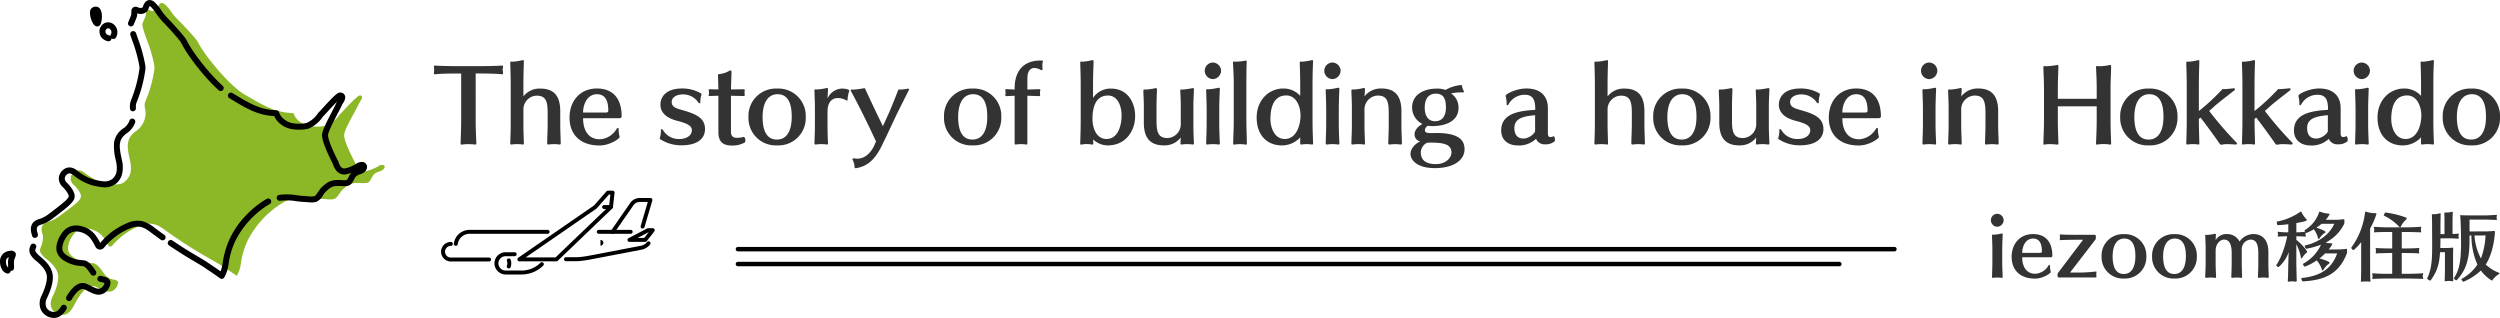 <svg xmlns="http://www.w3.org/2000/svg" xmlns:xlink="http://www.w3.org/1999/xlink" width="837.887" height="106.56" viewBox="0 0 837.887 106.56"><defs><clipPath id="a"><rect width="115.527" height="104.56" fill="#8cb726"/></clipPath><clipPath id="b"><rect width="71.605" height="28.1"/></clipPath></defs><g transform="translate(-749.5 -1019.741)"><path d="M23.776-22.528c-.064-.608-.128-.9-.128-1.152s.064-.48.128-.992v-.064c0-.224-.128-.288-.352-.288h-.1c-1.344.128-5.5.192-7.68.192H8.7c-2.208,0-6.368-.064-7.68-.192H.9c-.224,0-.32.064-.32.288v.064a8.161,8.161,0,0,1,.1.992c0,.256-.032.544-.1,1.152v.1a.287.287,0,0,0,.32.32H.96c1.664-.192,5.088-.256,7.1-.256H9.728v15.52c0,3.1-.128,5.76-.192,7.9,0,.192.032.416.288.416h.1a14.09,14.09,0,0,1,2.176-.16c.832,0,1.7.064,2.368.128h.064c.256,0,.288-.192.288-.384-.1-2.432-.224-4.8-.224-7.84V-22.368h1.7c1.984,0,5.44.064,7.1.256h.064C23.68-22.112,23.776-22.272,23.776-22.528ZM43.1,1.056c-.032-2.336-.16-3.808-.16-6.848V-9.664c0-4.992-1.92-7.648-6.72-7.648a6.811,6.811,0,0,0-5.632,2.624v-3.488c0-3.52.1-5.92.16-8.352a.311.311,0,0,0-.352-.32h-.064a18.987,18.987,0,0,1-3.232.512,2.119,2.119,0,0,1-.48-.032H26.56c-.224,0-.384.128-.384.32.064,2.5.16,4.32.16,7.84V-5.792c0,3.072-.1,4.736-.16,6.912a.36.36,0,0,0,.384.32h.064a10.548,10.548,0,0,1,1.856-.128,10.094,10.094,0,0,1,1.856.128H30.4a.311.311,0,0,0,.352-.32c-.064-2.56-.16-3.84-.16-6.912v-4.8a4.609,4.609,0,0,1,4.416-4.352c3.136,0,3.712,1.92,3.712,5.824v3.328c0,3.072-.16,4.7-.16,6.88V1.12a.35.35,0,0,0,.352.32h.064a12.2,12.2,0,0,1,1.888-.128,11.529,11.529,0,0,1,1.856.128h.032a.354.354,0,0,0,.352-.352ZM63.52-8c0-6.336-3.232-9.344-8.288-9.344-5.728,0-9.184,4.288-9.184,9.76,0,5.6,3.52,9.344,10.048,9.344,3.456,0,6.752-2.3,6.752-2.848v-.064A9.5,9.5,0,0,1,62.5-3.84c0-.192-.1-.256-.224-.256a.45.45,0,0,0-.384.192A7.006,7.006,0,0,1,56.224-.32c-3.776,0-5.632-2.912-5.632-7.072H62.848C63.424-7.456,63.52-7.776,63.52-8ZM59.04-9.92c0,.544-.384.64-.928.64h-7.52c0-2.88,1.5-6.144,4.64-6.144C58.112-15.424,59.04-13.088,59.04-9.92ZM91.456-3.744c0-3.552-2.752-4.96-7.1-6.208-2.144-.64-4.064-.96-4.064-2.88,0-1.472,1.5-2.528,3.808-2.528a6.119,6.119,0,0,1,5.152,2.752.6.6,0,0,0,.416.224c.128,0,.224-.064.224-.256a8.124,8.124,0,0,1,.352-2.56c0-.032.032-.1.032-.128a.461.461,0,0,0-.256-.416,12.287,12.287,0,0,0-6.24-1.6c-5.92,0-7.264,3.3-7.264,5.408,0,2.88,2.3,4.576,5.664,5.44,3.488.9,4.864,1.7,4.864,3.136,0,1.92-2.016,2.944-4.064,2.944a6.165,6.165,0,0,1-5.664-3.072.444.444,0,0,0-.384-.224c-.16,0-.256.064-.256.256A8.217,8.217,0,0,1,76.32-.8c0,.032-.032.064-.032.1a.461.461,0,0,0,.256.416A12.853,12.853,0,0,0,83.552,1.7C89.44,1.7,91.456-.928,91.456-3.744ZM104.768.768a.742.742,0,0,0,.224-.64c0-.576-.224-1.248-.544-1.248h-.064a8.678,8.678,0,0,1-2.144.32c-1.5,0-2.08-.7-2.08-1.984V-14.912l4.192.1c.288,0,.416-.064.416-.288v-.16a3.994,3.994,0,0,1-.064-.672,5.253,5.253,0,0,1,.064-.736V-16.8c0-.224-.128-.288-.416-.288l-4.192.064s.128-4.448.192-6.016c0-.16-.288-.384-.48-.384-.032,0-.032.032-.064.032a8.1,8.1,0,0,1-3.648,1.216.378.378,0,0,0-.352.352c.032,1.216.128,4.8.128,4.8l-2.912-.064c-.224,0-.352.064-.352.256a.406.406,0,0,0,.032.192,2.5,2.5,0,0,1,.1.7,2.063,2.063,0,0,1-.1.64.625.625,0,0,0-.032.224c0,.192.128.256.352.256l2.912-.1v12.1c0,3.392,1.536,4.608,4.672,4.608A8.566,8.566,0,0,0,104.768.768Zm20.448-8.544a9.152,9.152,0,0,0-9.6-9.536,9.17,9.17,0,0,0-9.6,9.536,9.162,9.162,0,0,0,9.6,9.5A9.145,9.145,0,0,0,125.216-7.776Zm-4.7-.064c0,4.7-1.664,7.616-4.96,7.616-3.392,0-4.8-2.912-4.8-7.616.032-4.64,1.728-7.584,5.024-7.584,3.36,0,4.736,2.88,4.736,7.424Zm19.264-8.576a.192.192,0,0,0,.032-.128c0-.544-1.44-.768-2.528-.768a5.573,5.573,0,0,0-4.768,3.3s.128-2.208.16-3.168a.311.311,0,0,0-.352-.32h-.064a18.613,18.613,0,0,1-3.232.48,2.586,2.586,0,0,1-.512-.032h-.064a.3.3,0,0,0-.32.32c.032,1.824.16,3.552.16,5.76V-5.44c0,2.56-.1,4.48-.16,6.56a.36.36,0,0,0,.384.32h.064a10.784,10.784,0,0,1,1.856-.128,9.723,9.723,0,0,1,1.824.128h.064a.311.311,0,0,0,.352-.32c-.1-2.176-.16-4-.16-6.56V-9.568c0-3.488,1.728-4.576,3.52-4.576a5.526,5.526,0,0,1,2.56.672.953.953,0,0,0,.448.16c.128,0,.192-.064.192-.256A9.463,9.463,0,0,1,139.776-16.416Zm19.968-.352a.989.989,0,0,0,.064-.256c0-.16-.1-.256-.288-.256h-.128a13.714,13.714,0,0,1-2.336.288,2.422,2.422,0,0,1-.48-.032h-.064c-.16,0-.224.1-.32.224-.928,2.432-2.624,6.624-3.1,7.648,0,0-1.376,3.008-2.016,4.448-1.632-3.328-4.512-9.376-5.952-12.544a.324.324,0,0,0-.288-.192h-.064a25.994,25.994,0,0,1-3.648.48c-.16,0-.256-.032-.384-.032h-.128c-.224,0-.32.064-.32.256a.43.43,0,0,0,.064.256c2.816,5.184,5.728,11.072,8.416,16.9-.96,2.016-.352.928-.832,1.824-1.12,2.048-2.88,3.936-5.5,3.936a7.915,7.915,0,0,1-1.152-.128h-.032c-.1,0-.384.128-.384.32a.235.235,0,0,0,.064.192,5.648,5.648,0,0,1,.64,2.464.351.351,0,0,0,.352.352h.064c4.384-.7,6.688-3.456,8.736-7.584,2.432-5.024,2.912-6.112,4.864-10.24C156.224-9.76,157.824-12.9,159.744-16.768Zm31.008,8.992a9.152,9.152,0,0,0-9.6-9.536,9.17,9.17,0,0,0-9.6,9.536,9.162,9.162,0,0,0,9.6,9.5A9.145,9.145,0,0,0,190.752-7.776Zm-4.7-.064c0,4.7-1.664,7.616-4.96,7.616-3.392,0-4.8-2.912-4.8-7.616.032-4.64,1.728-7.584,5.024-7.584,3.36,0,4.736,2.88,4.736,7.424Zm18.624-18.4c0-.032.032-.064.032-.128,0-.16-.1-.352-.256-.352H203.9c-4.64,0-8.672,2.4-8.672,9.376v.352l-2.752-.128c-.256,0-.384.1-.384.32v.1a2.971,2.971,0,0,1,.1.768,2.8,2.8,0,0,1-.1.768c0,.256.16.384.416.384l2.72-.128V1.12c0,.192.16.32.384.32h.064a9.6,9.6,0,0,1,1.7-.128,9.146,9.146,0,0,1,1.7.128h.1c.256,0,.32-.128.32-.32V-14.912l3.936.128c.224,0,.352-.1.352-.32v-.064a4.41,4.41,0,0,1-.064-.7,3.487,3.487,0,0,1,.1-.832.242.242,0,0,0,.032-.128c0-.192-.16-.288-.352-.288l-4,.128v-3.776c0-2.016.768-3.456,2.336-3.456a4.717,4.717,0,0,1,2.24.7,1.131,1.131,0,0,0,.192.032c.16,0,.32-.064.32-.256v-.064c-.032-.448-.064-.864-.064-1.248A2.828,2.828,0,0,1,204.672-26.24ZM235.616-8.128c0-4.384-2.4-9.184-8.1-9.184a7.058,7.058,0,0,0-6.016,3.136v-3.968c0-3.52.128-5.984.192-8.384a.376.376,0,0,0-.352-.32h-.064a18.874,18.874,0,0,1-3.136.512,2.586,2.586,0,0,1-.512-.032H217.5c-.224,0-.288.128-.288.32.064,2.3.16,4.384.16,7.872V-6.848c0,3.04-.1,5.728-.16,7.872,0,.288,0,.448.256.448a.8.8,0,0,0,.256-.032,8.384,8.384,0,0,1,1.664-.16,7.979,7.979,0,0,1,1.824.192h.064c.256,0,.32-.256.32-.416,0-.384-.064-.736-.064-1.312a7.2,7.2,0,0,0,4.96,1.984C232.352,1.728,235.616-3.008,235.616-8.128Zm-4.544-.192c0,3.2-1.088,7.9-5.056,7.9-3.456,0-4.7-3.776-4.7-6.72,0-3.648.928-7.84,5.184-7.84C229.888-14.976,231.072-11.3,231.072-8.32Zm24.256,9.44c-.1-1.984-.192-3.9-.192-6.368v-5.92c0-2.24.128-3.9.192-6.016,0-.16-.192-.288-.384-.288h-.064a24.2,24.2,0,0,1-3.264.48,2.119,2.119,0,0,1-.48-.032h-.128a.228.228,0,0,0-.256.224v.064c.064,1.888.16,3.328.16,5.568v6.08a4.639,4.639,0,0,1-4.448,4.352c-3.1,0-3.68-1.952-3.68-5.824v-4.7c0-2.176.1-4.16.16-5.856a.385.385,0,0,0-.384-.352H242.5a21.027,21.027,0,0,1-3.168.48,3.1,3.1,0,0,1-.544-.032h-.064a.343.343,0,0,0-.352.384c.032,1.856.16,3.2.16,5.344V-5.92c0,4.96,1.952,7.648,6.72,7.648a6.853,6.853,0,0,0,5.664-2.656s-.1,1.312-.1,2.048a.3.3,0,0,0,.32.32h.064a10.167,10.167,0,0,1,1.824-.128,10.548,10.548,0,0,1,1.856.128h.064A.384.384,0,0,0,255.328,1.12Zm9.088-24.448a2.832,2.832,0,0,0-2.752-2.72,2.781,2.781,0,0,0-2.72,2.72,2.83,2.83,0,0,0,2.72,2.848A2.88,2.88,0,0,0,264.416-23.328ZM264,1.12c-.064-1.952-.192-4.192-.192-6.88v-4.416c0-2.624.128-5.216.192-7.1a.311.311,0,0,0-.352-.32h-.064a19.381,19.381,0,0,1-3.264.512,2.422,2.422,0,0,1-.48-.032h-.064c-.192,0-.352.1-.352.288v.032c.032,2.08.16,3.968.16,6.592v4.48c0,2.688-.128,4.96-.16,6.848v.032a.326.326,0,0,0,.352.288h.064a10.936,10.936,0,0,1,1.888-.128,10.318,10.318,0,0,1,1.856.128h.064A.311.311,0,0,0,264,1.12Zm9.056-.064c-.032-2.816-.16-4.8-.16-7.84V-18.752c0-2.88.032-5.216.1-7.552v-.1a.259.259,0,0,0-.256-.288h-.1a17.249,17.249,0,0,1-3.04.352,7.232,7.232,0,0,1-.832-.032H268.7c-.288,0-.288.224-.288.416.1,2.368.256,4.32.256,7.2V-6.784c0,3.04-.16,5.216-.192,7.84,0,.192.032.416.256.416h.1a11.539,11.539,0,0,1,1.888-.16,13.2,13.2,0,0,1,2.016.16h.1C273.056,1.472,273.056,1.248,273.056,1.056Zm22.208.064c-.1-2.688-.192-4.8-.192-7.9V-18.208c0-3.648.064-5.952.192-8.32a.311.311,0,0,0-.352-.32h-.064a19.118,19.118,0,0,1-3.2.512,2.422,2.422,0,0,1-.48-.032H291.1a.321.321,0,0,0-.32.32c.064,2.336.16,4.352.16,7.872v3.3a7.537,7.537,0,0,0-5.568-2.464c-5.376,0-9.024,4.32-9.024,9.664,0,6.336,3.808,9.408,8.416,9.408A8.352,8.352,0,0,0,290.944-.96V1.12a.312.312,0,0,0,.352.32h.064a9.876,9.876,0,0,1,1.76-.128,9.284,9.284,0,0,1,1.728.128h.064A.311.311,0,0,0,295.264,1.12ZM291.04-8.32c0,3.2-1.312,7.9-5.28,7.9-3.456,0-4.8-3.776-4.8-6.72,0-3.648.992-7.872,5.312-7.872C289.632-15.008,291.04-11.3,291.04-8.32Zm13.44-15.008a2.832,2.832,0,0,0-2.752-2.72,2.781,2.781,0,0,0-2.72,2.72,2.83,2.83,0,0,0,2.72,2.848A2.88,2.88,0,0,0,304.48-23.328ZM304.064,1.12c-.064-1.952-.192-4.192-.192-6.88v-4.416c0-2.624.128-5.216.192-7.1a.311.311,0,0,0-.352-.32h-.064a19.381,19.381,0,0,1-3.264.512,2.422,2.422,0,0,1-.48-.032h-.064c-.192,0-.352.1-.352.288v.032c.032,2.08.16,3.968.16,6.592v4.48c0,2.688-.128,4.96-.16,6.848v.032a.326.326,0,0,0,.352.288h.064a10.936,10.936,0,0,1,1.888-.128,10.318,10.318,0,0,1,1.856.128h.064A.311.311,0,0,0,304.064,1.12Zm20.96-.064c-.032-2.336-.16-3.456-.16-6.5V-9.664c0-4.992-1.952-7.68-6.72-7.68a6.941,6.941,0,0,0-5.664,2.656s.16-1.536.16-2.5a.3.3,0,0,0-.32-.32h-.064a19.381,19.381,0,0,1-3.264.512,2.422,2.422,0,0,1-.48-.032h-.064c-.192,0-.352.1-.352.288v.032c.032,2.5.16,2.624.16,6.176V-5.44c0,3.072-.128,4.416-.16,6.592v.032c0,.16.16.256.352.256h.064a11.894,11.894,0,0,1,1.984-.128,9.427,9.427,0,0,1,1.76.128h.128a.228.228,0,0,0,.256-.224V1.152c-.032-2.592-.16-3.52-.16-6.592v-5.152a4.644,4.644,0,0,1,4.448-4.384c3.1,0,3.68,1.952,3.68,5.856v3.68c0,3.072-.128,4.384-.16,6.528a.363.363,0,0,0,.384.352h.064a18.082,18.082,0,0,1,1.856-.128,16.907,16.907,0,0,1,1.856.128h.064A.343.343,0,0,0,325.024,1.056Zm11.488-3.488c-.384,0-.768.032-1.152.032h-.512c-1.76,0-2.112-.288-2.112-1.024a1.818,1.818,0,0,1,1.024-1.44,6.987,6.987,0,0,0,1.408.128c4.8,0,8.832-1.824,8.832-6.112a5.606,5.606,0,0,0-2.5-4.832,15.144,15.144,0,0,1,3.712-.352h.32a.287.287,0,0,0,.288-.288.455.455,0,0,0-.064-.192,3.289,3.289,0,0,1-.544-1.536c-.032-.256-.128-.448-.384-.448a12.81,12.81,0,0,0-5.184,1.632,8.382,8.382,0,0,0-2.752-.448c-5.184,0-8.448,2.464-8.448,6.3a6.147,6.147,0,0,0,3.488,5.568c-1.7.864-2.656,2.208-2.656,3.36A2.335,2.335,0,0,0,331.168.384c-1.7.768-3.264,2.4-3.264,4.192,0,1.952,2.016,4.768,8.192,4.768,6.016,0,9.92-2.528,9.92-6.336C346.016-.448,343.456-2.432,336.512-2.432Zm3.264-8.448c0,2.3-.928,4.512-3.616,4.512-2.592,0-3.488-2.208-3.488-4.544,0-4.512,2.848-4.7,3.712-4.7C339.2-15.616,339.776-13.568,339.776-10.88ZM341.632,4.1c0,1.568-1.6,3.9-5.248,3.9-2.592,0-5.024-.832-5.024-3.936A3.714,3.714,0,0,1,333.472.832c.48,0,.928-.032,1.344-.032C339.168.8,341.632,1.44,341.632,4.1ZM376.192.384c.1-.064.128-.288.128-.512,0-.544-.192-1.216-.416-1.216h-.064a2.627,2.627,0,0,1-1.056.288c-.576,0-.832-.448-.832-1.28V-10.72c0-4.416-2.848-6.624-7.2-6.624-3.36,0-6.976,1.824-6.976,2.464a.192.192,0,0,0,.032.128,10.338,10.338,0,0,1,.32,2.752c0,.224.1.288.224.288a.525.525,0,0,0,.352-.224,6.161,6.161,0,0,1,5.5-3.3c2.944,0,3.52,1.984,3.52,5.024-1.056.16-1.568.064-3.776.384-4.16.64-7.648,2.144-7.648,6.592,0,3.008,2.144,4.992,5.664,4.992a8.294,8.294,0,0,0,6.016-2.24,3.048,3.048,0,0,0,2.976,1.856A4.765,4.765,0,0,0,376.192.384Zm-6.528-3.52c0,.8-1.984,2.56-3.872,2.56-2.176,0-3.072-1.408-3.072-3.52,0-2.048,1.152-3.328,4.16-3.936a27.238,27.238,0,0,1,2.784-.352Zm36.8,4.192c-.032-2.336-.16-3.808-.16-6.848V-9.664c0-4.992-1.92-7.648-6.72-7.648a6.811,6.811,0,0,0-5.632,2.624v-3.488c0-3.52.1-5.92.16-8.352a.311.311,0,0,0-.352-.32H393.7a18.987,18.987,0,0,1-3.232.512,2.119,2.119,0,0,1-.48-.032h-.064c-.224,0-.384.128-.384.32.064,2.5.16,4.32.16,7.84V-5.792c0,3.072-.1,4.736-.16,6.912a.36.36,0,0,0,.384.32h.064a10.548,10.548,0,0,1,1.856-.128,10.094,10.094,0,0,1,1.856.128h.064a.311.311,0,0,0,.352-.32c-.064-2.56-.16-3.84-.16-6.912v-4.8a4.609,4.609,0,0,1,4.416-4.352c3.136,0,3.712,1.92,3.712,5.824v3.328c0,3.072-.16,4.7-.16,6.88V1.12a.35.35,0,0,0,.352.32h.064a12.2,12.2,0,0,1,1.888-.128,11.529,11.529,0,0,1,1.856.128h.032a.354.354,0,0,0,.352-.352Zm21.984-8.832a9.152,9.152,0,0,0-9.6-9.536,9.17,9.17,0,0,0-9.6,9.536,9.162,9.162,0,0,0,9.6,9.5A9.145,9.145,0,0,0,428.448-7.776Zm-4.7-.064c0,4.7-1.664,7.616-4.96,7.616-3.392,0-4.8-2.912-4.8-7.616.032-4.64,1.728-7.584,5.024-7.584,3.36,0,4.736,2.88,4.736,7.424Zm24.448,8.96c-.1-1.984-.192-3.9-.192-6.368v-5.92c0-2.24.128-3.9.192-6.016,0-.16-.192-.288-.384-.288h-.064a24.2,24.2,0,0,1-3.264.48,2.119,2.119,0,0,1-.48-.032h-.128a.228.228,0,0,0-.256.224v.064c.064,1.888.16,3.328.16,5.568v6.08a4.639,4.639,0,0,1-4.448,4.352c-3.1,0-3.68-1.952-3.68-5.824v-4.7c0-2.176.1-4.16.16-5.856a.385.385,0,0,0-.384-.352h-.064a21.027,21.027,0,0,1-3.168.48,3.1,3.1,0,0,1-.544-.032h-.064a.343.343,0,0,0-.352.384c.032,1.856.16,3.2.16,5.344V-5.92c0,4.96,1.952,7.648,6.72,7.648a6.853,6.853,0,0,0,5.664-2.656s-.1,1.312-.1,2.048a.3.3,0,0,0,.32.32h.064a10.167,10.167,0,0,1,1.824-.128,10.548,10.548,0,0,1,1.856.128h.064A.384.384,0,0,0,448.192,1.12ZM466.3-3.744c0-3.552-2.752-4.96-7.1-6.208-2.144-.64-4.064-.96-4.064-2.88,0-1.472,1.5-2.528,3.808-2.528a6.119,6.119,0,0,1,5.152,2.752.6.6,0,0,0,.416.224c.128,0,.224-.064.224-.256a8.124,8.124,0,0,1,.352-2.56c0-.032.032-.1.032-.128a.461.461,0,0,0-.256-.416,12.287,12.287,0,0,0-6.24-1.6c-5.92,0-7.264,3.3-7.264,5.408,0,2.88,2.3,4.576,5.664,5.44,3.488.9,4.864,1.7,4.864,3.136,0,1.92-2.016,2.944-4.064,2.944a6.165,6.165,0,0,1-5.664-3.072.444.444,0,0,0-.384-.224c-.16,0-.256.064-.256.256A8.216,8.216,0,0,1,451.168-.8c0,.032-.032.064-.032.1a.461.461,0,0,0,.256.416A12.853,12.853,0,0,0,458.4,1.7C464.288,1.7,466.3-.928,466.3-3.744ZM485.568-8c0-6.336-3.232-9.344-8.288-9.344-5.728,0-9.184,4.288-9.184,9.76,0,5.6,3.52,9.344,10.048,9.344,3.456,0,6.752-2.3,6.752-2.848v-.064a9.5,9.5,0,0,1-.352-2.688c0-.192-.1-.256-.224-.256a.45.45,0,0,0-.384.192A7.006,7.006,0,0,1,478.272-.32c-3.776,0-5.632-2.912-5.632-7.072H484.9C485.472-7.456,485.568-7.776,485.568-8Zm-4.48-1.92c0,.544-.384.64-.928.64h-7.52c0-2.88,1.5-6.144,4.64-6.144C480.16-15.424,481.088-13.088,481.088-9.92ZM504.48-23.328a2.832,2.832,0,0,0-2.752-2.72,2.781,2.781,0,0,0-2.72,2.72,2.83,2.83,0,0,0,2.72,2.848A2.88,2.88,0,0,0,504.48-23.328ZM504.064,1.12c-.064-1.952-.192-4.192-.192-6.88v-4.416c0-2.624.128-5.216.192-7.1a.311.311,0,0,0-.352-.32h-.064a19.381,19.381,0,0,1-3.264.512,2.422,2.422,0,0,1-.48-.032h-.064c-.192,0-.352.1-.352.288v.032c.032,2.08.16,3.968.16,6.592v4.48c0,2.688-.128,4.96-.16,6.848v.032a.326.326,0,0,0,.352.288h.064a10.936,10.936,0,0,1,1.888-.128,10.318,10.318,0,0,1,1.856.128h.064A.311.311,0,0,0,504.064,1.12Zm20.96-.064c-.032-2.336-.16-3.456-.16-6.5V-9.664c0-4.992-1.952-7.68-6.72-7.68a6.941,6.941,0,0,0-5.664,2.656s.16-1.536.16-2.5a.3.3,0,0,0-.32-.32h-.064a19.381,19.381,0,0,1-3.264.512,2.422,2.422,0,0,1-.48-.032h-.064c-.192,0-.352.1-.352.288v.032c.032,2.5.16,2.624.16,6.176V-5.44c0,3.072-.128,4.416-.16,6.592v.032c0,.16.16.256.352.256h.064a11.894,11.894,0,0,1,1.984-.128,9.427,9.427,0,0,1,1.76.128h.128a.228.228,0,0,0,.256-.224V1.152c-.032-2.592-.16-3.52-.16-6.592v-5.152a4.644,4.644,0,0,1,4.448-4.384c3.1,0,3.68,1.952,3.68,5.856v3.68c0,3.072-.128,4.384-.16,6.528a.363.363,0,0,0,.384.352h.064a18.081,18.081,0,0,1,1.856-.128,16.907,16.907,0,0,1,1.856.128h.064A.343.343,0,0,0,525.024,1.056Zm37.7,0c-.064-2.368-.192-4.8-.192-7.872V-17.184c0-3.008.16-4.768.192-7.616,0-.192-.032-.416-.32-.416h-.064a20.039,20.039,0,0,1-3.456.416,7.846,7.846,0,0,1-.864-.064h-.1c-.224,0-.256.224-.256.416.1,2.3.224,4.384.224,7.264v3.3H544.864v-3.3c0-3.04.128-4.832.192-7.648,0-.16-.032-.384-.288-.384h-.032a35.776,35.776,0,0,1-3.616.416,5.253,5.253,0,0,1-.736-.064h-.1c-.192,0-.256.16-.256.32v.1c.032,2.336.192,4.384.192,7.264V-6.816c0,3.072-.16,5.472-.192,7.872v.128c0,.128.032.288.224.288h.1a8.607,8.607,0,0,1,1.92-.16,19.924,19.924,0,0,1,2.464.16h.032c.256,0,.288-.224.288-.416-.064-2.816-.192-4.8-.192-7.872V-11.36h13.024v4.544c0,3.072-.128,5.248-.224,7.872,0,.16.032.416.256.416h.1a10.335,10.335,0,0,1,2.112-.192,11.231,11.231,0,0,1,2.24.192h.1C562.72,1.472,562.72,1.216,562.72,1.056Zm22.24-8.832a9.152,9.152,0,0,0-9.6-9.536,9.17,9.17,0,0,0-9.6,9.536,9.163,9.163,0,0,0,9.6,9.5A9.144,9.144,0,0,0,584.96-7.776Zm-4.7-.064c0,4.7-1.664,7.616-4.96,7.616-3.392,0-4.8-2.912-4.8-7.616.032-4.64,1.728-7.584,5.024-7.584,3.36,0,4.736,2.88,4.736,7.424ZM604.768.8a116.69,116.69,0,0,1-9.184-10.624c.9-.736,1.5-1.344,2.464-2.176,2.3-1.888,4.256-3.36,5.952-4.7a.548.548,0,0,0,.224-.416c0-.16-.128-.288-.384-.288h-.1c-1.12.128-2.3.256-3.1.256h-.384c-.1,0-.256.032-.48.288a69.261,69.261,0,0,1-7.648,7.072v-8.384c0-3.52.1-5.824.16-8.352v-.064c0-.128-.1-.256-.32-.256H591.9a17.955,17.955,0,0,1-3.1.512,2.422,2.422,0,0,1-.48-.032h-.064a.329.329,0,0,0-.352.32c.064,2.784.16,4.32.16,7.808V-6.816c0,3.1-.1,6.048-.16,7.936v.032a.326.326,0,0,0,.352.288h.064a10.252,10.252,0,0,1,1.792-.128,9.793,9.793,0,0,1,1.792.128h.064c.224,0,.32-.128.32-.256V1.12c-.032-2.208-.16-4.832-.16-7.936v-.32a7.039,7.039,0,0,1,.576-.448c2.24,2.912,4.736,6.336,6.4,8.768a.789.789,0,0,0,.544.32h.1a8.034,8.034,0,0,1,1.984-.192c.832,0,1.7.064,2.688.128h.064a.374.374,0,0,0,.416-.352A.391.391,0,0,0,604.768.8Zm18.656,0A116.69,116.69,0,0,1,614.24-9.824c.9-.736,1.5-1.344,2.464-2.176,2.3-1.888,4.256-3.36,5.952-4.7a.548.548,0,0,0,.224-.416c0-.16-.128-.288-.384-.288h-.1c-1.12.128-2.3.256-3.1.256h-.384c-.1,0-.256.032-.48.288a69.261,69.261,0,0,1-7.648,7.072v-8.384c0-3.52.1-5.824.16-8.352v-.064c0-.128-.1-.256-.32-.256h-.064a17.955,17.955,0,0,1-3.1.512,2.422,2.422,0,0,1-.48-.032h-.064a.329.329,0,0,0-.352.32c.064,2.784.16,4.32.16,7.808V-6.816c0,3.1-.1,6.048-.16,7.936v.032a.326.326,0,0,0,.352.288h.064a10.252,10.252,0,0,1,1.792-.128,9.793,9.793,0,0,1,1.792.128h.064c.224,0,.32-.128.32-.256V1.12c-.032-2.208-.16-4.832-.16-7.936v-.32a7.039,7.039,0,0,1,.576-.448c2.24,2.912,4.736,6.336,6.4,8.768a.789.789,0,0,0,.544.32h.1a8.034,8.034,0,0,1,1.984-.192c.832,0,1.7.064,2.688.128h.064a.374.374,0,0,0,.416-.352A.391.391,0,0,0,623.424.8ZM641.888.384c.1-.064.128-.288.128-.512,0-.544-.192-1.216-.416-1.216h-.064a2.627,2.627,0,0,1-1.056.288c-.576,0-.832-.448-.832-1.28V-10.72c0-4.416-2.848-6.624-7.2-6.624-3.36,0-6.976,1.824-6.976,2.464a.192.192,0,0,0,.032.128,10.338,10.338,0,0,1,.32,2.752c0,.224.1.288.224.288a.525.525,0,0,0,.352-.224,6.161,6.161,0,0,1,5.5-3.3c2.944,0,3.52,1.984,3.52,5.024-1.056.16-1.568.064-3.776.384C627.488-9.184,624-7.68,624-3.232c0,3.008,2.144,4.992,5.664,4.992A8.294,8.294,0,0,0,635.68-.48a3.048,3.048,0,0,0,2.976,1.856A4.765,4.765,0,0,0,641.888.384Zm-6.528-3.52c0,.8-1.984,2.56-3.872,2.56-2.176,0-3.072-1.408-3.072-3.52,0-2.048,1.152-3.328,4.16-3.936a27.241,27.241,0,0,1,2.784-.352Zm14.112-20.192a2.833,2.833,0,0,0-2.752-2.72,2.781,2.781,0,0,0-2.72,2.72,2.83,2.83,0,0,0,2.72,2.848A2.88,2.88,0,0,0,649.472-23.328ZM649.056,1.12c-.064-1.952-.192-4.192-.192-6.88v-4.416c0-2.624.128-5.216.192-7.1a.311.311,0,0,0-.352-.32h-.064a19.38,19.38,0,0,1-3.264.512,2.422,2.422,0,0,1-.48-.032h-.064c-.192,0-.352.1-.352.288v.032c.032,2.08.16,3.968.16,6.592v4.48c0,2.688-.128,4.96-.16,6.848v.032a.326.326,0,0,0,.352.288h.064a10.936,10.936,0,0,1,1.888-.128,10.318,10.318,0,0,1,1.856.128h.064A.311.311,0,0,0,649.056,1.12Zm21.856,0c-.1-2.688-.192-4.8-.192-7.9V-18.208c0-3.648.064-5.952.192-8.32a.311.311,0,0,0-.352-.32H670.5a19.119,19.119,0,0,1-3.2.512,2.421,2.421,0,0,1-.48-.032h-.064a.321.321,0,0,0-.32.32c.064,2.336.16,4.352.16,7.872v3.3a7.537,7.537,0,0,0-5.568-2.464c-5.376,0-9.024,4.32-9.024,9.664,0,6.336,3.808,9.408,8.416,9.408A8.352,8.352,0,0,0,666.592-.96V1.12a.312.312,0,0,0,.352.32h.064a9.877,9.877,0,0,1,1.76-.128,9.285,9.285,0,0,1,1.728.128h.064A.311.311,0,0,0,670.912,1.12Zm-4.224-9.44c0,3.2-1.312,7.9-5.28,7.9-3.456,0-4.8-3.776-4.8-6.72,0-3.648.992-7.872,5.312-7.872C665.28-15.008,666.688-11.3,666.688-8.32Zm26.368.544a9.152,9.152,0,0,0-9.6-9.536,9.17,9.17,0,0,0-9.6,9.536,9.163,9.163,0,0,0,9.6,9.5A9.144,9.144,0,0,0,693.056-7.776Zm-4.7-.064c0,4.7-1.664,7.616-4.96,7.616-3.392,0-4.8-2.912-4.8-7.616.032-4.64,1.728-7.584,5.024-7.584,3.36,0,4.736,2.88,4.736,7.424Z" transform="translate(894.332 1066.742)" fill="#333"/><g transform="translate(76.023 88.742)"><g transform="translate(686.886 932)"><g clip-path="url(#a)"><path d="M34.3,7.319c.436,3.2,2.848,7.2,4,13.633a4.1,4.1,0,0,1,0,1.434,42.368,42.368,0,0,1-2.879,10.354,3.69,3.69,0,0,0-.262,2.4A7.285,7.285,0,0,1,32.4,42.782c-3.765,2.533-3.258,5.364-2.245,9.983s-.648,6.108-1.81,7.152c-1.44,1.293-3.906.982-7.18.242a18.047,18.047,0,0,1-6.2-3.222S13.019,55.2,11.286,56.8a2.629,2.629,0,0,0-.159,3.993s3.235,2.818,2.465,4.6c-.584,1.349-3.93,3.657-5.513,4.869-.919.7-2.165,1.573-2.165,1.573-2.67,1.795-3.774,1.354-4.837,2.391a2.443,2.443,0,0,0-.542,1.706c.039,1.46.743,1.551.352,3.817s-1.218,2.49-.743,3.888a7,7,0,0,0,2.07,2.2C3.844,87.2,5.864,88.975,6.09,91.476c.259,2.867-1.9,6.954-1.9,6.954-1.5,3.16.02,5.33,2.2,5.959,2.5.722,3.88-.947,5.084-3.114a21.155,21.155,0,0,1,3.342-5.046,5.431,5.431,0,0,1,1.672-1.161,2.582,2.582,0,0,1,2.034-.02c2.839,1.256,4.022,2.23,5.854,1.409a3.681,3.681,0,0,0,1.81-2.854c-.126-.515-.865-.759-1.155-.853a4.97,4.97,0,0,1-3.274-1.631c-1.072-1.512-2.445-3.768-3.959-3.888-1.714-.136-2.416-.263-2.416-.263-1.789-.335-5.312-1.688-5.871-3.894-.385-1.52.291-3.78,2-5.858,1.926-2.187,4.672-1.778,6.429-1.124,2.708,1.01,3.829,3,4.964,5.149a.77.77,0,0,0,1.252.14,23.515,23.515,0,0,1,9.255-6.69c3.769-1.478,5.743-.574,8.481,1.4,10.313,7.44,16.245,10.1,18.953,11.961.846.58,2.922,1.838,5.112,3.407a11.312,11.312,0,0,0,1.381-4.293,27.007,27.007,0,0,1,2.355-7.751A31.386,31.386,0,0,1,81.757,66.728c4.922-2.682,9.7-1.207,12.318-1.087,2.142.1,3.418.346,4.474.044,1.169-.334,1.9-2.237,2.85-3.114,1.926-1.78,2.919-2.313,5.427-2.261a13.065,13.065,0,0,0,2.859-.026c.7-.2.91-.771,1.209-1.224a10.223,10.223,0,0,1,.842-1.4c1.049-1.166,2.321-1.143,3.013-1.637.83-.591.821-1.056.745-1.316-.093-.319-.464-.442-.83-.451a3.107,3.107,0,0,0-.776.178,17.021,17.021,0,0,1-4.479,1.9c-2.972.707-3.587-2.456-3.907-3.037-.842-1.529-3.765-7.237-3.565-9.2s3.827-7.955,4.729-9.915c.516-1.12,1.322-2.072,1.276-2.566a.649.649,0,0,0-.783-.626c-.928.089-5.435,5.14-6.84,6.509a10.139,10.139,0,0,1-4.567,3.665,15.184,15.184,0,0,1-5.138.1,7.585,7.585,0,0,1-3.533-1.495,5.913,5.913,0,0,1-2.149-2.849c-6.209-.206-9.841-2.459-16.115-6.1-4.363-2.276-12.95-12.128-15.824-17.548a7.32,7.32,0,0,0-.8-1.213C49.065,8.246,45.271,4.846,44.4,3.549,41.991-.044,40.976-.18,40.4.089c-.515.238-.756,1.1-.923,1.551a1.869,1.869,0,0,1-1.4,1,4.215,4.215,0,0,1-1.965-.384.414.414,0,0,0-.568.352l-.058,1.214a2.192,2.192,0,0,1-.173.754l-.926,2.173a1.082,1.082,0,0,0-.082.568" transform="translate(0 0)" fill="#8cb726"/></g></g><g transform="translate(671.596 929.118)"><g transform="translate(2.881 2.882)"><path d="M141.362,31.638a1,1,0,0,1-.668-.257c-4.44-3.994-10.092-11.089-12.341-15.494a6.373,6.373,0,0,0-.666-1.049c-1.637-2.08-3.466-4.032-4.936-5.6a28.521,28.521,0,0,1-2.618-3c-1.6-2.483-2.326-2.988-2.54-3.091a3.725,3.725,0,0,0-.371.832l-.051.145a2.785,2.785,0,0,1-2.135,1.652,3.877,3.877,0,0,1-1.628-.17l-.019.411a3.256,3.256,0,0,1-.241,1.088l-.891,2.172,0,.012a1,1,0,0,1-1.9-.625c.015-.047.033-.094.053-.144l.891-2.174a1.262,1.262,0,0,0,.093-.422l.056-1.213a1.4,1.4,0,0,1,1.918-1.234,2.97,2.97,0,0,0,1.367.323.88.88,0,0,0,.562-.368l.04-.113a3.412,3.412,0,0,1,1.245-1.908,2.76,2.76,0,0,1,.426-.2,2.333,2.333,0,0,1,2.192.633,15.7,15.7,0,0,1,2.616,3.308,30.323,30.323,0,0,0,2.4,2.716c1.5,1.6,3.358,3.585,5.048,5.732a8.375,8.375,0,0,1,.876,1.377c2.12,4.152,7.679,11.122,11.9,14.916a1,1,0,0,1-.669,1.744Z" transform="translate(-68.405 -2.126)"/><path d="M112.935,54.542a1,1,0,0,1-1-.938,6.344,6.344,0,0,1,.462-3.023,42.746,42.746,0,0,0,2.7-10.107,3.237,3.237,0,0,0,0-1.1,50.076,50.076,0,0,0-2.418-8.662c-.214-.606-.416-1.179-.6-1.731a1,1,0,0,1,1.9-.632c.178.536.378,1.1.589,1.7a52.479,52.479,0,0,1,2.5,8.989,5.232,5.232,0,0,1,0,1.771,44.523,44.523,0,0,1-2.846,10.6,4.4,4.4,0,0,0-.288,2.073A1,1,0,0,1,113,54.54Z" transform="translate(-69.386 -18.239)"/><path d="M28.833,142.259a1,1,0,0,1-.978-.8c-.032-.152-.074-.293-.123-.456a5.362,5.362,0,0,1-.27-1.53,3.481,3.481,0,0,1,.791-2.414l.018-.019a4.5,4.5,0,0,1,1.986-1.105,9.858,9.858,0,0,0,2.8-1.4c.1-.073,1.22-.888,2.042-1.541.254-.2.555-.434.874-.68.8-.615,1.787-1.38,2.609-2.107a5.911,5.911,0,0,0,1.522-1.682c.291-.7-1.039-2.492-2.12-3.47l-.033-.031a4.017,4.017,0,0,1-1.129-2.7,3.773,3.773,0,0,1,1.293-2.725,3.213,3.213,0,0,1,3.418-.753,4.614,4.614,0,0,1,1.474.861,16.188,16.188,0,0,0,5.538,3,20.49,20.49,0,0,0,3.314.589,4.264,4.264,0,0,0,2.93-.818c.775-.74,2.047-1.986,1.2-5.984a18.878,18.878,0,0,1-.658-6.109,6.861,6.861,0,0,1,3.224-4.9,5.4,5.4,0,0,0,1.973-2.59,1,1,0,0,1,1.873.7,7.361,7.361,0,0,1-2.7,3.527c-3.049,2.131-2.741,4.285-1.755,8.954a9.963,9.963,0,0,1-.033,5.208,6.293,6.293,0,0,1-1.76,2.65l-.013.012a6.219,6.219,0,0,1-4.393,1.342,22.008,22.008,0,0,1-3.661-.639,18.046,18.046,0,0,1-6.384-3.431l-.031-.028a2.614,2.614,0,0,0-.84-.476,1.215,1.215,0,0,0-1.333.322,1.876,1.876,0,0,0-.678,1.285,2.033,2.033,0,0,0,.533,1.272,13.551,13.551,0,0,1,1.568,1.751c1.134,1.532,1.479,2.86,1.027,3.945-.529,1.27-2.466,2.836-4.755,4.6-.313.242-.608.47-.851.663-.891.708-2.07,1.563-2.119,1.6l-.015.01a11.767,11.767,0,0,1-3.312,1.658,2.748,2.748,0,0,0-1.176.588,1.634,1.634,0,0,0-.261,1,3.4,3.4,0,0,0,.186,1.007c.054.18.115.385.165.62a1,1,0,0,1-.98,1.205Z" transform="translate(-18.113 -63.52)"/><path d="M34.389,233.823a4.939,4.939,0,0,1-4.369-2.757,5.606,5.606,0,0,1,.259-4.788l.018-.037c.019-.038,1.945-3.87,1.723-6.414-.175-2.009-1.705-3.5-3.395-4.982a7.264,7.264,0,0,1-2.284-2.637,3.3,3.3,0,0,1,.168-2.565l.038-.1a1,1,0,1,1,1.866.721l-.04.1c-.232.6-.288.74-.131,1.219a8.163,8.163,0,0,0,1.7,1.754c1.517,1.329,3.81,3.336,4.07,6.313.264,3.04-1.742,7.113-1.923,7.473a3.769,3.769,0,0,0-.247,3.113,2.714,2.714,0,0,0,1.75,1.453c1.123.336,2.062.148,3.27-1.828a1,1,0,0,1,1.706,1.043,6.645,6.645,0,0,1-2.157,2.348A3.854,3.854,0,0,1,34.389,233.823Z" transform="translate(-17.32 -128.264)"/><path d="M58.485,244.846a1,1,0,0,1-.865-1.5,13.447,13.447,0,0,1,2.114-2.886,6.271,6.271,0,0,1,1.932-1.374,3.389,3.389,0,0,1,2.752,0c.545.251,1.03.491,1.458.7,1.787.886,2.4,1.145,3.337.708a2.894,2.894,0,0,0,1.141-1.682,2.358,2.358,0,0,0-.407-.17,3.693,3.693,0,0,0-.381-.086,7.167,7.167,0,0,1-.912-.225,1,1,0,0,1,.627-1.9,5.361,5.361,0,0,0,.668.161,4.916,4.916,0,0,1,.634.153,2.47,2.47,0,0,1,1.767,1.571,3.708,3.708,0,0,1-.455,2.032,4.138,4.138,0,0,1-1.838,1.959c-1.855.864-3.2.2-5.069-.729-.415-.206-.886-.439-1.4-.677a1.409,1.409,0,0,0-1.162.038,4.229,4.229,0,0,0-1.286.948,11.55,11.55,0,0,0-1.784,2.459A1,1,0,0,1,58.485,244.846Z" transform="translate(-36.341 -144.943)"/><path d="M61.591,207.792a1,1,0,0,1-.832-.445c-.575-.861-1.772-2.653-2.574-2.719-1.683-.138-2.4-.272-2.43-.277h-.005a12.361,12.361,0,0,1-3.58-1.362,5.553,5.553,0,0,1-2.851-3.276c-.465-1.909.345-4.482,2.115-6.715l.021-.025c1.72-2.029,4.385-2.543,7.311-1.409a7.979,7.979,0,0,1,3.369,2.445,15.469,15.469,0,0,1,1.752,2.817,23.7,23.7,0,0,1,9.03-6.656,8.217,8.217,0,0,1,5.054-.643,11,11,0,0,1,4.086,2.17c1.128.845,2.25,1.664,3.332,2.435a1,1,0,1,1-1.159,1.63c-1.1-.78-2.23-1.609-3.372-2.464-2.469-1.851-3.983-2.579-7.186-1.275a21.787,21.787,0,0,0-8.514,6.4,1.726,1.726,0,0,1-2.867-.325c-1.155-2.274-2.074-3.827-4.247-4.668-1.221-.473-3.5-.993-5.053.826-1.554,1.967-1.988,3.92-1.729,4.985.368,1.507,3.061,2.8,4.866,3.148.035.006.7.124,2.221.249,1.764.145,3.1,2.142,4.073,3.6a1,1,0,0,1-.831,1.556Z" transform="translate(-31.304 -116.399)"/><path d="M162.288,197.37a1,1,0,0,1-.6-.2c-1.407-1.047-2.765-1.954-3.757-2.616-.487-.325-.871-.582-1.146-.778-.773-.551-1.879-1.2-3.279-2.031-2.149-1.269-5.092-3.007-8.884-5.583a1,1,0,0,1,1.124-1.654c3.74,2.541,6.652,4.26,8.778,5.516,1.442.851,2.58,1.524,3.423,2.124.25.178.624.428,1.1.743.78.521,1.783,1.191,2.867,1.966a16.506,16.506,0,0,0,.719-2.947,28.9,28.9,0,0,1,2.34-7.991l0,0a29.192,29.192,0,0,1,5.709-8.1,30.252,30.252,0,0,1,6.32-5.043c.141-.08.281-.156.417-.226a1,1,0,0,1,.922,1.775c-.115.06-.234.124-.354.192A30.012,30.012,0,0,0,166.8,184.741a26.821,26.821,0,0,0-2.192,7.5,12.742,12.742,0,0,1-1.469,4.659,1,1,0,0,1-.846.467Z" transform="translate(-88.974 -104.909)"/><path d="M223.632,116.872c-.492,0-1.021-.041-1.61-.087-.457-.035-.976-.076-1.551-.1-.558-.027-1.2-.113-1.875-.2a19.353,19.353,0,0,0-5.6-.16,1,1,0,0,1-.3-1.977,21.01,21.01,0,0,1,6.169.155c.661.089,1.231.166,1.7.188.605.029,1.14.07,1.611.107a7.328,7.328,0,0,0,2.363-.022c.35-.1.848-.859,1.211-1.41a8.547,8.547,0,0,1,1.124-1.466c2.005-1.925,3.2-2.6,5.937-2.539.338.007.651.022.954.036a6.544,6.544,0,0,0,1.5-.022c.143-.042.218-.145.424-.5.055-.1.112-.2.177-.3a4.871,4.871,0,0,0,.249-.466,4.579,4.579,0,0,1,.65-1.048l.079-.089c-.4.139-.834.273-1.322.393a3.427,3.427,0,0,1-3.548-1,6.6,6.6,0,0,1-1.227-2.255c-.04-.11-.089-.247-.11-.291-.421-.8-1.342-2.636-2.128-4.513-1.561-3.726-1.449-4.869-1.412-5.244.143-1.447,1.526-4.189,3.32-7.623.571-1.092,1.063-2.036,1.313-2.6.112-.253.234-.493.357-.72-.16.157-.339.335-.538.538-.889.906-1.87,1.978-2.736,2.924-.619.676-1.156,1.264-1.52,1.635a10.576,10.576,0,0,1-4.844,3.959,14.492,14.492,0,0,1-5.4.141,8.141,8.141,0,0,1-3.9-1.715,6.922,6.922,0,0,1-2.116-2.648c-5.617-.341-9.241-2.529-14.624-5.778l-.4-.24a1,1,0,0,1,1.033-1.713l.4.24c5.51,3.326,8.837,5.333,14.313,5.522a1,1,0,0,1,.907.663,4.936,4.936,0,0,0,1.766,2.416,6.146,6.146,0,0,0,2.9,1.273h.007a12.732,12.732,0,0,0,4.489-.065,8.818,8.818,0,0,0,3.907-3.317,1,1,0,0,1,.085-.1c.337-.341.882-.937,1.514-1.627.9-.985,2.023-2.211,2.987-3.181,1.6-1.608,2.18-1.941,2.694-1.993a1.657,1.657,0,0,1,1.26.356,1.7,1.7,0,0,1,.59,1.179,3.406,3.406,0,0,1-.692,1.9,12.4,12.4,0,0,0-.618,1.161c-.275.621-.782,1.591-1.369,2.714-1.189,2.277-2.987,5.717-3.1,6.893-.023.238,0,1.25,1.266,4.275.761,1.815,1.648,3.591,2.053,4.354a4.339,4.339,0,0,1,.222.544c.557,1.54,1.107,2.313,2.414,1.99a10.882,10.882,0,0,0,3.363-1.427,4.335,4.335,0,0,1,.875-.456l.024-.008a3.318,3.318,0,0,1,1.062-.22,1.727,1.727,0,0,1,1.736,1.179,2.169,2.169,0,0,1-1.085,2.391,4.292,4.292,0,0,1-1.163.551,3.309,3.309,0,0,0-1.576.936,2.838,2.838,0,0,0-.366.62,6.576,6.576,0,0,1-.357.658c-.04.063-.083.138-.129.218a2.676,2.676,0,0,1-1.6,1.428,6.94,6.94,0,0,1-2.149.1c-.29-.013-.591-.027-.9-.034-2.109-.045-2.817.357-4.509,1.982a7.27,7.27,0,0,0-.839,1.125,4.785,4.785,0,0,1-2.311,2.226A5.115,5.115,0,0,1,223.632,116.872Z" transform="translate(-120.141 -50.035)"/><path d="M3.71,222.643a1,1,0,0,1-.219-.024,2.824,2.824,0,0,1-1.812-1.57,5.173,5.173,0,0,1-.551-2.437,3.477,3.477,0,0,1,1.193-2.753,4.055,4.055,0,0,1,2.067-.835,1.809,1.809,0,0,1,1.877.587c.369.595.09,1.259-.206,1.963-.048.115-.1.233-.121.3a4.841,4.841,0,0,0-.136,1.372c0,.1.009.2.015.3a7.413,7.413,0,0,1-.011,1.337,1,1,0,0,1-1.1.862,1.011,1.011,0,0,1-.019.116A1,1,0,0,1,3.71,222.643Zm.366-5.5a1.381,1.381,0,0,0-.949,1.51,2.616,2.616,0,0,0,.7,1.963,6.029,6.029,0,0,0,0-.963c-.006-.11-.011-.219-.016-.325a6.57,6.57,0,0,1,.246-2.112Z" transform="translate(-2.126 -131.956)"/><path d="M89.031,26.542a1.006,1.006,0,0,1-.185-.017,4.592,4.592,0,0,1-.548-.14,3.511,3.511,0,0,1-1.848-1.45A3.253,3.253,0,0,1,86,23.276a2.687,2.687,0,0,1,.426-1.614,3.608,3.608,0,0,1,1.219-1.188,2.951,2.951,0,0,1,1.82-.221,2.4,2.4,0,0,1,.987.393A3.479,3.479,0,0,1,92,23.345a3.569,3.569,0,0,1-.47,1.913,1,1,0,0,1-1.5.283,1,1,0,0,1-1,1ZM88.837,22.2a.613.613,0,0,0-.268.047,1.993,1.993,0,0,0-.494.55.781.781,0,0,0-.071.436,1.325,1.325,0,0,0,.152.652,1.512,1.512,0,0,0,.749.59,2.661,2.661,0,0,0,.31.08,1,1,0,0,1,.443.2,1,1,0,0,1,.132-.5A1.567,1.567,0,0,0,90,23.44a1.466,1.466,0,0,0-.64-1.122.5.5,0,0,0-.171-.085A2.583,2.583,0,0,0,88.837,22.2Z" transform="translate(-53.652 -13.708)"/><path d="M80.289,13.409c-.843,0-1.37-.865-1.61-1.38A7.459,7.459,0,0,1,77.857,8.8a2.463,2.463,0,0,1,.16-.921,1.625,1.625,0,0,1,.695-.8,1.977,1.977,0,0,1,1.053-.3,1.783,1.783,0,0,1,1.464.709,4.279,4.279,0,0,1,.619,2.2,8.124,8.124,0,0,1-.24,2.416c-.117.4-.362,1.218-1.193,1.307A1.187,1.187,0,0,1,80.289,13.409Z" transform="translate(-48.707 -5.553)"/></g></g></g><g transform="translate(897.332 1083.642)"><g transform="translate(0 0)" clip-path="url(#b)"><path d="M1008.477,311.595a.966.966,0,1,1,0,1.933" transform="translate(-955.055 -295.089)"/><path d="M1073.327,58.42a.662.662,0,0,1-.543-1.04l6.452-9.3a3.873,3.873,0,0,1,3.181-1.665h3.593a.662.662,0,0,1,.635.849l-2.631,8.924a.662.662,0,1,1-1.27-.375l2.381-8.075h-2.707a2.548,2.548,0,0,0-2.093,1.1l-6.452,9.3a.662.662,0,0,1-.545.285" transform="translate(-1015.844 -43.956)"/><path d="M346.833,397.032h-5.32a3.769,3.769,0,0,1-3.777-3.682,3.732,3.732,0,0,1,3.731-3.781h3.043a.662.662,0,1,1,0,1.324h-3.043a2.407,2.407,0,0,0-2.407,2.439,2.44,2.44,0,0,0,2.453,2.375h5.32a8.884,8.884,0,0,0,6.324-2.619.662.662,0,0,1,.936.936,10.267,10.267,0,0,1-7.26,3.007" transform="translate(-319.845 -368.933)"/><path d="M416.377,432.177a.663.663,0,0,1-.622-.89,2.35,2.35,0,0,0,.143-.78,2.408,2.408,0,0,0-.128-.809.662.662,0,1,1,1.254-.427,3.727,3.727,0,0,1,.2,1.253,3.668,3.668,0,0,1-.224,1.219.662.662,0,0,1-.622.434" transform="translate(-393.694 -406.107)"/><path d="M16.068,330.884H3.279a3.279,3.279,0,1,1,0-6.558.662.662,0,0,1,0,1.324,1.955,1.955,0,0,0,0,3.91H16.068a.662.662,0,1,1,0,1.324" transform="translate(0 -307.146)"/><path d="M81.3,253.4a.663.663,0,0,1-.658-.747,5.309,5.309,0,0,1,5.257-4.619h26.166a.662.662,0,1,1,0,1.324H85.9a3.981,3.981,0,0,0-3.943,3.463.662.662,0,0,1-.656.578" transform="translate(-76.367 -234.895)"/><path d="M782.018,327.2H778.4a.662.662,0,1,1,0-1.324h3.622c.191,0,.366-.007.537-.022a35.347,35.347,0,0,0,3.61-.5l17.02-3.259.029,0a3.732,3.732,0,0,0,2.3-1.24.662.662,0,1,1,1.111.721,5.062,5.062,0,0,1-3.206,1.827l-17.008,3.257a36.68,36.68,0,0,1-3.746.518c-.209.018-.421.027-.65.027" transform="translate(-736.536 -303.565)"/><path d="M996.727,249.358H986.044a.662.662,0,0,1,0-1.324h10.683a.662.662,0,0,1,0,1.324" transform="translate(-933.184 -234.895)"/><path d="M1021.957,92.318h-2.188a.662.662,0,1,1,0-1.324h2.188a.662.662,0,0,1,0,1.324" transform="translate(-965.122 -86.174)"/><path d="M1185.4,242.173h-5.263a.662.662,0,0,1-.306-1.249l6.253-3.258a.661.661,0,0,1,.306-.075h1.548a.662.662,0,0,1,.522,1.069l-2.538,3.258a.662.662,0,0,1-.522.255m-2.559-1.324h2.235l1.506-1.934h-.031Z" transform="translate(-1116.998 -225.005)"/><path d="M495.862,23.684h-12.4a.662.662,0,0,1-.376-1.207L508.463,4.983l4.2-4.759a.662.662,0,0,1,.5-.224h1.548a.662.662,0,0,1,.658.736l-.544,4.82a.662.662,0,0,1-.2.4L496.32,23.5a.662.662,0,0,1-.458.184M509.4,5.921a.665.665,0,0,1-.12.107L485.592,22.359h10L513.537,5.17l.434-3.846h-.508" transform="translate(-457.228)"/></g></g><path d="M387.592.75H0A.75.75,0,0,1-.75,0,.75.75,0,0,1,0-.75H387.592a.75.75,0,0,1,.75.75A.75.75,0,0,1,387.592.75Z" transform="translate(996.832 1103.242)"/><path d="M369.129.75H0A.75.75,0,0,1-.75,0,.75.75,0,0,1,0-.75H369.129a.75.75,0,0,1,.75.75A.75.75,0,0,1,369.129.75Z" transform="translate(996.832 1108.242)"/><path d="M5.7-18.225A2.213,2.213,0,0,0,3.55-20.35a2.173,2.173,0,0,0-2.125,2.125A2.211,2.211,0,0,0,3.55-16,2.25,2.25,0,0,0,5.7-18.225ZM5.375.875C5.325-.65,5.225-2.4,5.225-4.5V-7.95c0-2.05.1-4.075.15-5.55a.243.243,0,0,0-.275-.25H5.05a15.141,15.141,0,0,1-2.55.4,1.892,1.892,0,0,1-.375-.025h-.05c-.15,0-.275.075-.275.225v.025c.025,1.625.125,3.1.125,5.15v3.5c0,2.1-.1,3.875-.125,5.35V.9a.254.254,0,0,0,.275.225h.05a8.544,8.544,0,0,1,1.475-.1,8.061,8.061,0,0,1,1.45.1H5.1A.243.243,0,0,0,5.375.875ZM22.025-6.25c0-4.95-2.525-7.3-6.475-7.3-4.475,0-7.175,3.35-7.175,7.625,0,4.375,2.75,7.3,7.85,7.3,2.7,0,5.275-1.8,5.275-2.225V-.9A7.424,7.424,0,0,1,21.225-3c0-.15-.075-.2-.175-.2a.352.352,0,0,0-.3.15,5.473,5.473,0,0,1-4.425,2.8c-2.95,0-4.4-2.275-4.4-5.525H21.5C21.95-5.825,22.025-6.075,22.025-6.25Zm-3.5-1.5c0,.425-.3.5-.725.5H11.925c0-2.25,1.175-4.8,3.625-4.8C17.8-12.05,18.525-10.225,18.525-7.75ZM36.8.75c-.025-.35-.05-.55-.05-.775,0-.2.025-.4.05-.75,0-.15-.025-.25-.175-.25-.025,0-.05.025-.1.025-.8.15-4.225.35-5.05.35H27.95L36.4-11.625a.91.91,0,0,0,.2-.55v-.7a.379.379,0,0,0-.35-.425H30.725c-1.375,0-5.075-.025-5.925-.125h-.075c-.15,0-.225.05-.225.2v.05a3.955,3.955,0,0,1,.075.65,6.85,6.85,0,0,1-.075.775v.05c0,.125.075.175.2.175h.05c1.2-.075,4.425-.125,5.7-.125h1.875L23.875-.475a1.032,1.032,0,0,0-.1.55v.5A.511.511,0,0,0,24.15,1h12.4C36.75,1,36.8.9,36.8.75ZM53.525-6.075a7.15,7.15,0,0,0-7.5-7.45,7.164,7.164,0,0,0-7.5,7.45,7.158,7.158,0,0,0,7.5,7.425A7.144,7.144,0,0,0,53.525-6.075Zm-3.675-.05c0,3.675-1.3,5.95-3.875,5.95-2.65,0-3.75-2.275-3.75-5.95.025-3.625,1.35-5.925,3.925-5.925,2.625,0,3.7,2.25,3.7,5.8Zm20.6.05a7.15,7.15,0,0,0-7.5-7.45,7.164,7.164,0,0,0-7.5,7.45,7.158,7.158,0,0,0,7.5,7.425A7.144,7.144,0,0,0,70.45-6.075Zm-3.675-.05c0,3.675-1.3,5.95-3.875,5.95-2.65,0-3.75-2.275-3.75-5.95.025-3.625,1.35-5.925,3.925-5.925,2.625,0,3.7,2.25,3.7,5.8ZM94.55.825c-.05-1.775-.125-2.675-.125-5.05v-3.35c0-3.875-1.925-5.975-5.025-5.975a5.693,5.693,0,0,0-4.625,2.5,4.632,4.632,0,0,0-4.25-2.5A4.081,4.081,0,0,0,76.75-11.5s.075-1.4.075-1.9a.235.235,0,0,0-.25-.25h-.05A14.542,14.542,0,0,1,74-13.275a2.021,2.021,0,0,1-.4-.025h-.05a.28.28,0,0,0-.3.25c.05,1.225.15,2.725.15,4.6v4.2c0,2.4-.1,3.5-.15,5.125a.3.3,0,0,0,.3.25h.05a8.852,8.852,0,0,1,1.5-.1,8.361,8.361,0,0,1,1.475.1h.05A.243.243,0,0,0,76.9.875c-.05-1.775-.15-2.7-.15-5.1V-8.15c0-1.775,1.275-3.55,2.825-3.55,1.725,0,2.55,1.5,2.55,4.55v2.9c0,2.4-.075,3.375-.125,5.1a.284.284,0,0,0,.3.275h.05a9.534,9.534,0,0,1,1.475-.1,9.122,9.122,0,0,1,1.475.1h.05a.3.3,0,0,0,.275-.3c-.05-1.8-.125-2.675-.125-5.05v-4.05A3.221,3.221,0,0,1,88.45-11.7c1.85,0,2.6,1.5,2.6,4.55v2.925c0,2.375-.075,3.375-.125,5.075a.284.284,0,0,0,.3.275h.05a9.534,9.534,0,0,1,1.475-.1,9.122,9.122,0,0,1,1.475.1h.05A.3.3,0,0,0,94.55.825Zm26.25-8.65V-8.25c-.025-.175,0-.35-.2-.35h-.05a24,24,0,0,1-3.325.2H114.65a8.257,8.257,0,0,0,1.225-1.825c0-.125-.075-.2-.325-.225a9.907,9.907,0,0,1-1.95-.25,13.823,13.823,0,0,0,6.225-6.25,3.054,3.054,0,0,0,.075-.8v-.425c-.025-.175,0-.35-.2-.35h-.05a26.708,26.708,0,0,1-3.325.2h-2.7a7.457,7.457,0,0,0,1.3-1.85c0-.125-.075-.2-.3-.225a9.832,9.832,0,0,1-2.75-.6.559.559,0,0,0-.25-.075c-.1,0-.175.1-.2.225a11.145,11.145,0,0,1-4.85,6,.092.092,0,0,0-.025.075.95.95,0,0,0,.2.45,29.487,29.487,0,0,1-2.95.2V-17.25c3.45-.575,3.525-.9,3.525-1a.614.614,0,0,0-.225-.375,8.621,8.621,0,0,1-1.475-2.05c-.125-.3-.225-.4-.35-.4a.466.466,0,0,0-.25.125,19.836,19.836,0,0,1-7.675,3.2c-.075,0-.1.125-.1.275,0,.375.15.925.3.925.925-.025,2.2-.125,3.55-.3v2.725a30.654,30.654,0,0,1-3.225-.175.488.488,0,0,0-.175-.025c-.125,0-.15.05-.15.15a2.481,2.481,0,0,0,.075.375,1.328,1.328,0,0,1,.025.35,1.425,1.425,0,0,1-.025.325.888.888,0,0,0-.05.25c0,.1.05.175.2.175h.1c.25-.05,1.6-.1,2.85-.125-.575,3.175-2.2,7.725-3.65,9.65,0,.025-.025.025-.025.05,0,.2.55.625.8.625a11.329,11.329,0,0,0,3.375-5L101.1-3.725c-.05,1.25-.025,3.725-.15,5.6,0,.125-.025.225-.025.3,0,.175.05.225.225.225.1,0,.25-.025.475-.05a7.042,7.042,0,0,1,.85-.05,5.583,5.583,0,0,1,.75.05,2.6,2.6,0,0,0,.375.05c.275,0,.325-.15.325-.475C103.9.65,103.8-2.4,103.8-3.725V-10.15a15.924,15.924,0,0,1,1.5,4.325c.025.175.075.425.2.425.075,0,.175-.075.275-.225A7.6,7.6,0,0,1,107.15-7.25c.2-.125.275-.225.275-.325,0-.075-.85-1.8-3.625-4.025v-1.225c1.275.025,2.675.1,2.95.125h.05a.158.158,0,0,0,.175-.175.652.652,0,0,0-.075-.275,1.43,1.43,0,0,1-.025-.35,1.545,1.545,0,0,1,.025-.375.773.773,0,0,0,.05-.2.606.606,0,0,0,.275.15c.025,0,.025-.025.05-.025a23.373,23.373,0,0,0,2.375-1.2,8.132,8.132,0,0,1,1.4,2.925c.05.2.125.325.225.325.075,0,.175-.05.275-.2a6.24,6.24,0,0,1,1.65-1.75c.225-.125.375-.25.375-.375,0-.4-1.875-1.1-3.05-1.475a15.117,15.117,0,0,0,1.75-1.3h4.25c-1.4,3.15-4.7,6.125-9.825,7.275-.05,0-.075.075-.075.15,0,.3.275.95.5.95A27.092,27.092,0,0,0,112.075-10a13.887,13.887,0,0,1-6.025,6.4c-.025.025-.05.05-.05.075,0,.275.475.9.65.9a20.007,20.007,0,0,0,3.975-2.1,8.611,8.611,0,0,1,1.725,3.05c.05.2.125.35.25.35.075,0,.15-.075.275-.25a6.568,6.568,0,0,1,1.7-1.925c.225-.125.375-.275.375-.4,0-.475-2.2-1.15-3.4-1.475a20.48,20.48,0,0,0,1.9-1.7h4.025c-1.85,5.3-5.85,7.65-11.925,8.25-.05,0-.075.075-.075.175,0,.3.275.975.475.95,7.1-.375,12.05-2.35,14.775-9.35A3.1,3.1,0,0,0,120.8-7.825ZM140.575-18.4a.473.473,0,0,0,.2-.375.359.359,0,0,0-.25-.325,30.483,30.483,0,0,0-6.85-1.675c-.2-.025-.55.8-.55,1a.087.087,0,0,0,.025.05,16.862,16.862,0,0,1,5.075,3.675.457.457,0,0,0,.325.2c.1,0,.2-.05.275-.225A7.162,7.162,0,0,1,140.575-18.4ZM146.225.925a.952.952,0,0,1-.075-.4A1.27,1.27,0,0,1,146.225.1a1.243,1.243,0,0,0,.075-.4c0-.1-.025-.15-.125-.15a.272.272,0,0,0-.125.025c-.325.125-4.2.2-5.55.2h-1.375V-7.2h.775c1.425,0,4.575.05,4.9.125a.252.252,0,0,1,.075.025c.1,0,.125-.075.125-.15a1.29,1.29,0,0,0-.05-.275,2.579,2.579,0,0,1-.05-.5,3.731,3.731,0,0,1,.05-.525,1.29,1.29,0,0,0,.05-.275c0-.075-.025-.15-.1-.15-.025,0-.05.025-.075.025-.35.1-3.475.175-4.9.175h-.8V-14.25h1.7c1.35,0,4.3.1,4.6.125h.05a.158.158,0,0,0,.175-.175.863.863,0,0,0-.075-.325A1.546,1.546,0,0,1,145.55-15a2.3,2.3,0,0,1,.025-.45,3.564,3.564,0,0,0,.075-.4c0-.1-.025-.15-.15-.15h-.1c-.2.05-3.225.2-4.575.2h-6.35c-1.375,0-4.05-.125-4.35-.175H130c-.175,0-.225.05-.225.175a1.981,1.981,0,0,0,.1.425,1.159,1.159,0,0,1,.05.35,1.93,1.93,0,0,1-.05.375,2.6,2.6,0,0,0-.05.375c0,.1.025.175.15.175a.317.317,0,0,0,.15-.025c.3-.075,2.975-.125,4.35-.125h1.45v5.525H135.4c-1.425,0-4.4-.075-4.7-.15a.44.44,0,0,0-.15-.025.158.158,0,0,0-.175.175,1.845,1.845,0,0,0,.05.3,2.755,2.755,0,0,1,.05.45,3.4,3.4,0,0,1-.05.525c0,.075-.025.15-.025.225,0,.1.025.175.175.175a1.082,1.082,0,0,1,.125-.025c.3-.05,3.275-.125,4.7-.125h.525V-.225h-1.7c-1.375,0-4.325-.1-4.675-.175a1.082,1.082,0,0,1-.125-.025c-.15,0-.2.075-.2.2A3.057,3.057,0,0,0,129.3.2a2.243,2.243,0,0,1,.05.45,1.93,1.93,0,0,1-.05.375,1.289,1.289,0,0,0-.05.275.183.183,0,0,0,.2.2c.025,0,.05-.025.1-.025.3-.05,3.3-.125,4.675-.125H140.5c1.35,0,5.175.075,5.575.125h.075a.158.158,0,0,0,.175-.175A1.048,1.048,0,0,0,146.225.925Zm-15.575-21.2c0-.175-.1-.275-.4-.275a10.293,10.293,0,0,1-2.875-.425.941.941,0,0,0-.35-.1c-.15,0-.175.1-.2.275a25,25,0,0,1-4.6,11.775.092.092,0,0,0-.025.075,1.148,1.148,0,0,0,.775.775,13.6,13.6,0,0,0,2.55-2.7v8.35c0,1.725-.025,3.75-.075,4.45,0,.1-.025.175-.025.25,0,.175.05.25.25.25a.938.938,0,0,0,.25-.025,7.716,7.716,0,0,1,1.175-.075,8.672,8.672,0,0,1,.95.05,2.042,2.042,0,0,0,.35.025c.2,0,.25-.05.25-.15,0-.05-.025-.125-.025-.225-.05-.7-.1-2.725-.1-4.475V-15.425A26.1,26.1,0,0,0,130.65-20.275ZM171.725-.15a.247.247,0,0,0,.15-.225c0-.1-.05-.15-.15-.2a13.366,13.366,0,0,1-4.45-2.775c2.6-3.95,3.05-9.925,3.05-10.6v-.425c0-.15-.05-.225-.25-.225h-.125a27.918,27.918,0,0,1-3.6.15l-4.5.025V-18.4h4.925c1.35,0,3.7.1,4.025.125h.05c.15,0,.175-.05.175-.15a.864.864,0,0,0-.075-.3,1.222,1.222,0,0,1-.025-.325,2.288,2.288,0,0,1,.025-.425,1.994,1.994,0,0,0,.075-.375.144.144,0,0,0-.15-.15h-.05c-.2.025-2.65.2-4.05.2H162.65c-.7,0-2.775-.025-3.55-.075h-.175c-.175,0-.225.025-.225.15,0,.05.025.1.025.175.225,1.825.275,7.175.275,9-.025,6-.5,8.95-2.4,11.775v.05a1.266,1.266,0,0,0,.85.675.19.19,0,0,0,.1-.05c2.35-2.525,4.175-5.625,4.275-12.375,0-.775.025-1.675.025-2.6h.625a24.139,24.139,0,0,0,2,9.75A14.836,14.836,0,0,1,159.15,1.5a.092.092,0,0,0-.025.075c0,.25.475.85.7.85A19.082,19.082,0,0,0,165.65-1.35a12.248,12.248,0,0,0,3.65,3.375.3.3,0,0,0,.225-.15A7.334,7.334,0,0,1,171.725-.15Zm-13.55-12.3a1.538,1.538,0,0,1-.025-.35,1.9,1.9,0,0,1,.025-.4,2.48,2.48,0,0,0,.075-.375c0-.075-.025-.125-.125-.125h-.075c-.1.025-.975.1-1.9.125v-4.4c0-1,.025-1.925.075-2.575v-.225c0-.175-.025-.25-.175-.25a.621.621,0,0,0-.2.025,6.4,6.4,0,0,1-1.775.225h-.4c-.225,0-.275.05-.275.2v.175c.05.625.05,1.475.05,2.4v4.475H152.1v-1.65c0-1.625.025-3.675.075-4.975v-.075c0-.2-.05-.275-.2-.275a.621.621,0,0,0-.2.025,8.1,8.1,0,0,1-1.925.275h-.4c-.175,0-.225.025-.225.2v.1c.05,1,.075,2.9.075,4.7,0,2,.025,3.8.025,5.4,0,4.875-.2,8.1-1.675,11.075V1.3c0,.2.675.725,1.025.725a.178.178,0,0,0,.15-.075c2.175-2.975,2.9-5.475,3.15-9.425H153.6V-1.95c0,.475-.05,3.3-.075,3.725,0,.1-.025.2-.025.275,0,.15.05.225.2.225a.938.938,0,0,0,.25-.025,3.653,3.653,0,0,1,.975-.1,5.77,5.77,0,0,1,.925.075,2.869,2.869,0,0,0,.35.05c.125,0,.175-.05.175-.25v-.15c-.05-.45-.05-3.25-.05-3.75v-5c0-.625.025-1.225.05-1.725v-.1c0-.25-.075-.3-.2-.3h-.1a19.517,19.517,0,0,1-2.15.125H152.05c.025-1,.05-2.075.05-3.25h2.575c1.35,0,3.125.1,3.35.125h.075c.125,0,.15-.05.15-.125A1.973,1.973,0,0,0,158.175-12.45Zm9.05-.65a26.632,26.632,0,0,1-1.55,7.725,19.005,19.005,0,0,1-2.175-7.7Z" transform="translate(1415.332 1111.742)" fill="#333"/></g></svg>